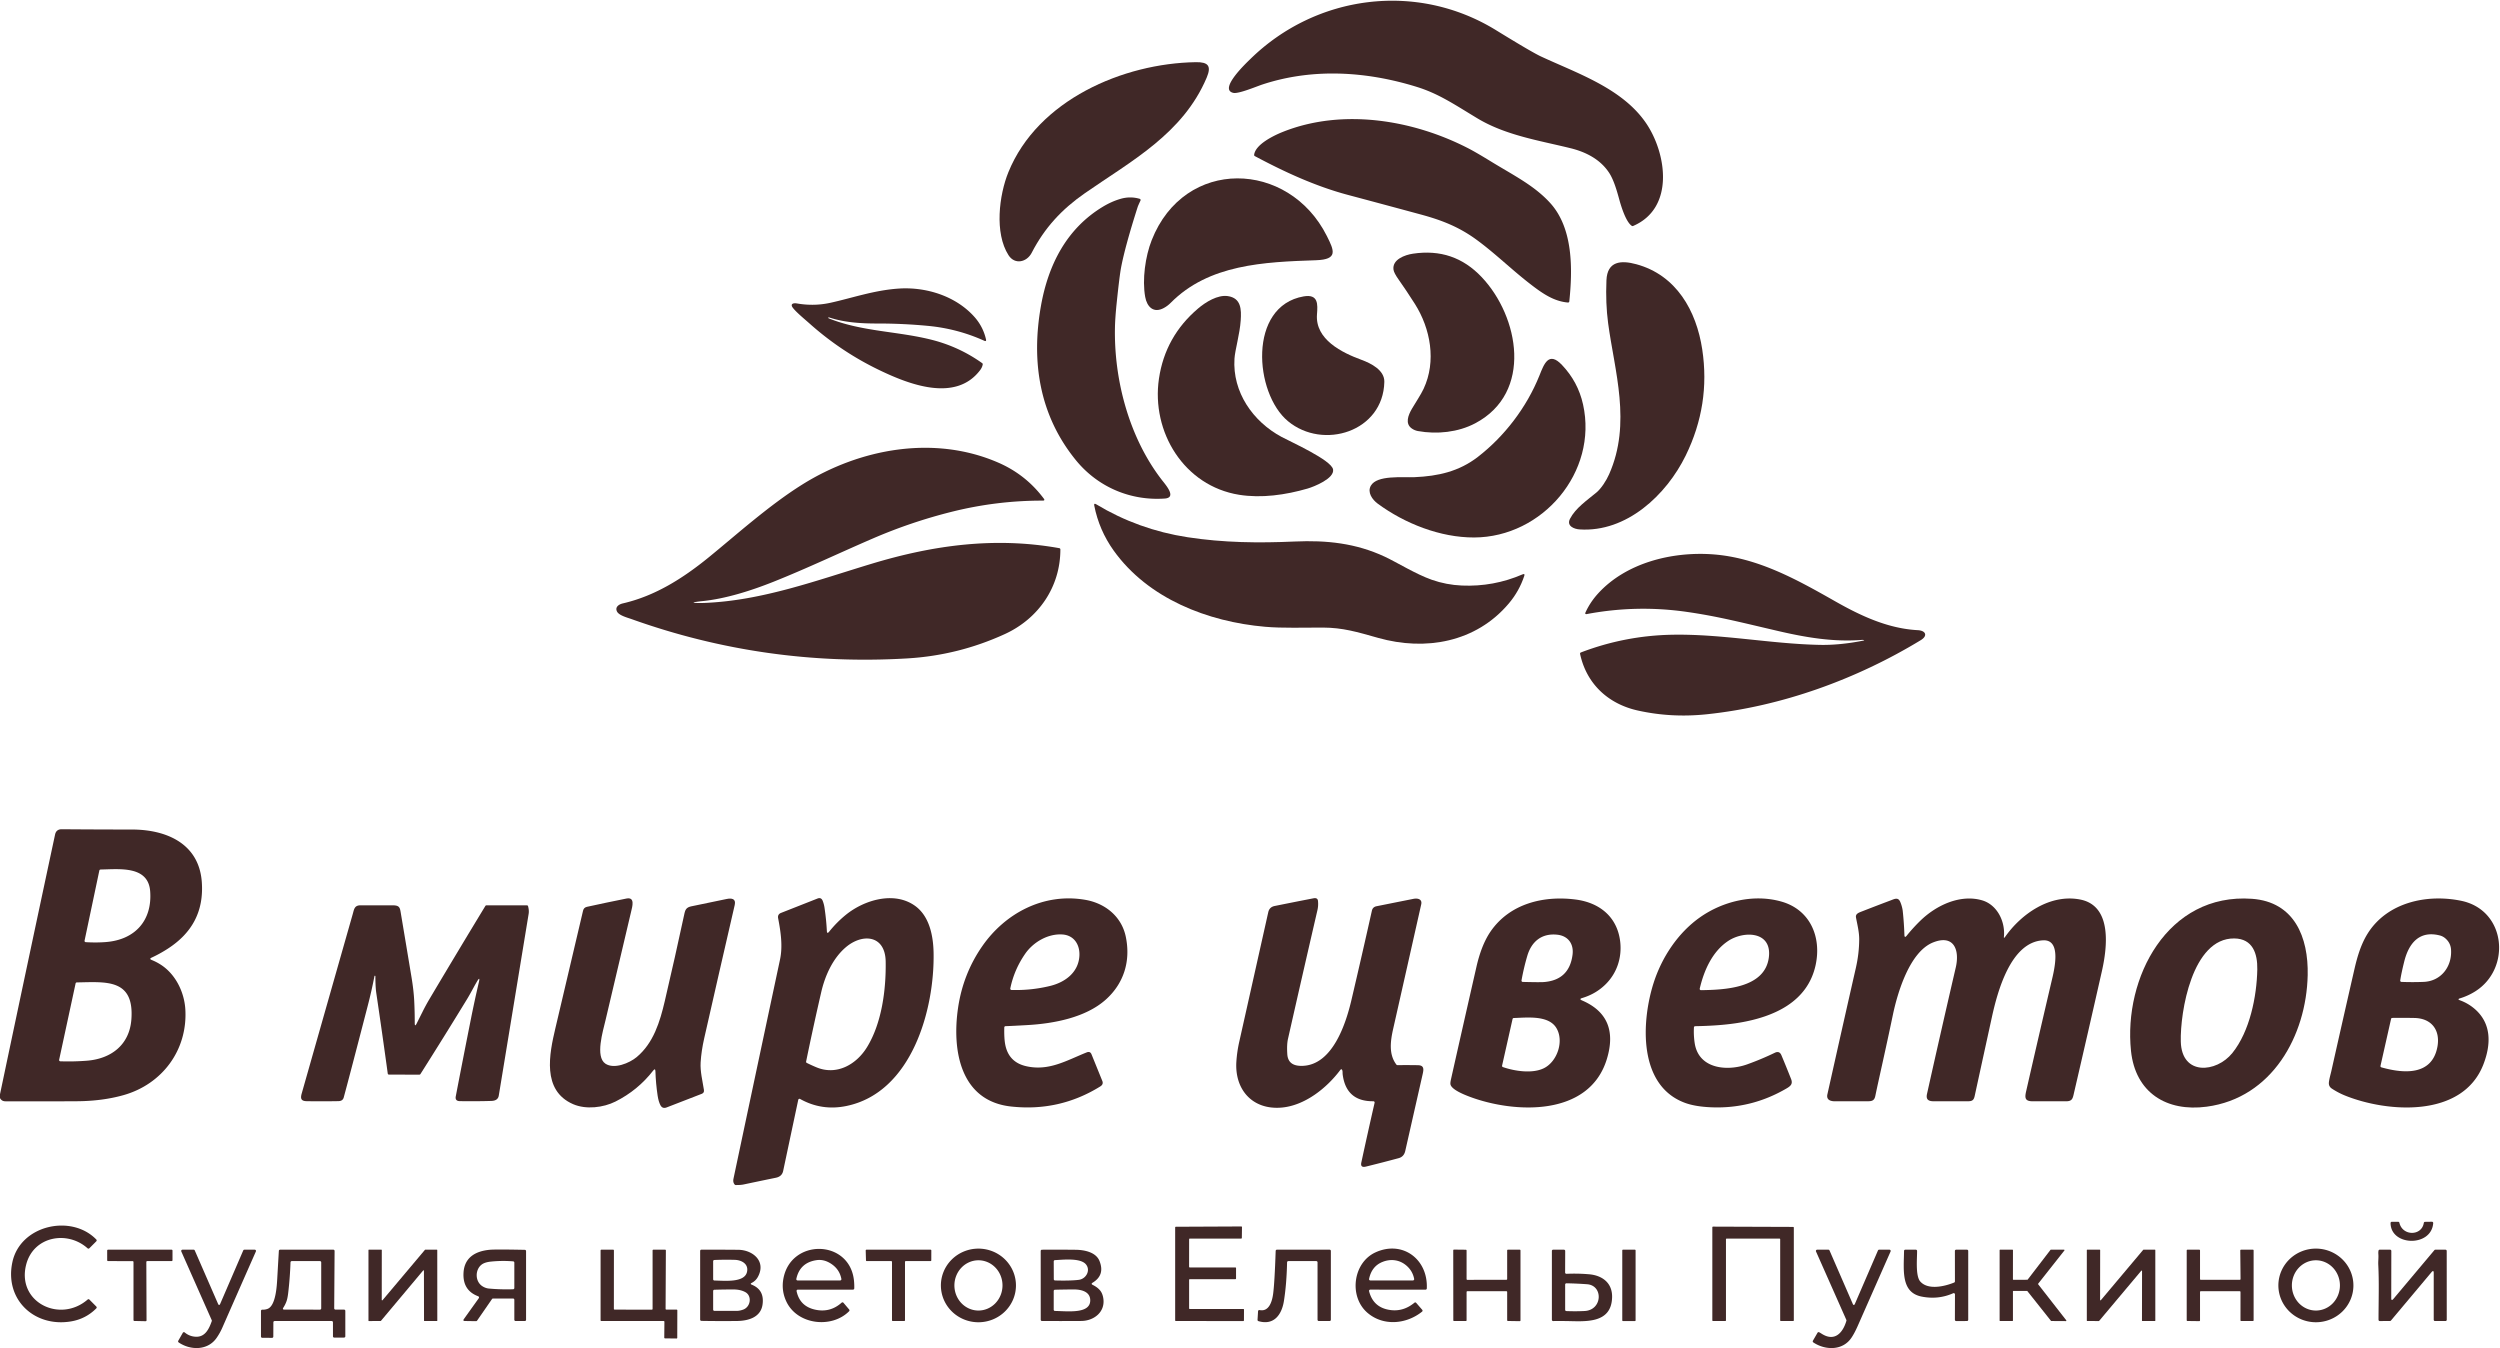 <?xml version="1.0" encoding="UTF-8" standalone="no"?> <svg xmlns="http://www.w3.org/2000/svg" viewBox="0 0 1971 1063"> <path fill="#402827" d=" M 985.93 46.39 C 1037.53 -4.03 1116.81 -14.74 1179.45 23.79 Q 1207.68 41.15 1214.80 44.47 C 1243.44 57.82 1279.25 69.65 1297.94 97.35 C 1313.93 121.05 1320.46 164.08 1287.51 178.17 A 1.04 1.03 49.0 0 1 1286.58 178.10 C 1281.94 175.19 1278.14 162.79 1276.64 157.32 C 1274.80 150.59 1272.37 142.01 1268.73 136.38 C 1261.81 125.69 1250.34 119.83 1238.22 116.85 C 1213.20 110.69 1186.92 106.68 1164.57 93.18 C 1146.06 82.00 1134.05 73.78 1116.81 68.45 C 1077.26 56.20 1034.89 53.52 995.17 66.65 C 990.55 68.18 976.43 74.17 972.33 73.22 C 960.45 70.46 982.84 49.41 985.93 46.39 Z"></path> <path fill="#402827" d=" M 795.00 135.79 C 818.17 78.72 885.58 49.91 942.78 49.02 C 952.61 48.86 955.24 51.99 951.34 61.23 C 932.61 105.48 891.76 126.99 855.32 152.32 C 837.06 165.00 823.54 179.62 813.39 199.30 C 809.56 206.74 800.08 208.94 795.11 201.19 C 783.90 183.73 787.71 153.72 795.00 135.79 Z"></path> <path fill="#402827" d=" M 988.76 122.07 C 989.76 113.76 1004.49 106.74 1011.27 104.03 C 1058.43 85.14 1114.34 94.46 1158.18 117.24 Q 1164.00 120.27 1175.46 127.30 C 1193.36 138.28 1209.65 146.26 1222.18 160.06 C 1240.46 180.18 1239.83 212.61 1237.24 237.63 A 1.00 0.99 -84.5 0 1 1236.16 238.52 C 1224.73 237.54 1215.63 231.07 1205.53 223.21 C 1191.39 212.20 1178.56 199.59 1164.14 189.04 C 1150.34 178.93 1136.76 173.60 1120.17 169.11 Q 1091.39 161.31 1062.58 153.63 C 1037.04 146.81 1012.54 135.49 989.29 123.07 A 1.00 1.00 0.0 0 1 988.76 122.07 Z"></path> <path fill="#402827" d=" M 907.99 189.38 C 933.78 123.76 1015.97 126.14 1046.06 186.00 C 1051.88 197.59 1055.12 204.57 1037.57 205.17 C 996.56 206.55 953.02 208.36 922.96 238.77 Q 920.61 241.15 917.67 242.77 C 909.44 247.31 904.27 241.85 902.87 234.08 C 900.41 220.44 902.96 202.16 907.99 189.38 Z"></path> <path fill="#402827" d=" M 918.26 393.05 C 891.21 394.94 865.52 383.98 848.28 362.87 C 819.52 327.63 812.86 285.33 820.68 241.19 C 826.38 209.00 840.75 180.35 869.48 163.00 Q 876.48 158.78 883.49 156.76 Q 891.08 154.57 898.53 156.74 A 1.00 1.00 0.0 0 1 899.16 158.12 Q 897.28 162.12 896.93 163.22 Q 887.02 194.23 883.83 211.07 Q 882.65 217.31 880.50 237.81 Q 879.21 250.13 879.04 257.75 C 878.11 299.38 890.19 344.99 916.00 378.38 C 919.02 382.29 928.03 392.37 918.26 393.05 Z"></path> <path fill="#402827" d=" M 1113.06 337.82 C 1107.60 334.00 1110.17 327.38 1113.20 322.21 C 1116.25 316.99 1120.09 311.40 1122.39 306.50 C 1132.53 284.88 1127.88 259.09 1115.44 239.52 Q 1108.60 228.77 1102.53 220.19 Q 1099.03 215.25 1098.64 212.65 C 1097.46 204.62 1107.55 200.95 1114.00 200.00 C 1135.52 196.81 1153.34 202.83 1168.17 218.48 C 1197.69 249.67 1208.73 309.57 1163.09 333.71 C 1149.54 340.87 1132.89 342.55 1117.92 339.85 Q 1115.27 339.37 1113.06 337.82 Z"></path> <path fill="#402827" d=" M 1245.31 417.39 C 1241.04 417.10 1234.85 414.70 1237.79 409.01 C 1242.18 400.51 1251.37 394.32 1258.58 388.33 C 1262.42 385.15 1266.36 379.00 1268.60 373.97 C 1286.52 333.72 1272.82 292.27 1267.83 254.69 Q 1265.76 239.12 1266.52 220.98 C 1267.16 205.74 1278.10 205.06 1290.08 208.32 C 1321.59 216.88 1337.43 244.90 1342.06 275.57 Q 1348.63 319.07 1329.03 359.12 C 1313.77 390.30 1282.33 419.87 1245.31 417.39 Z"></path> <path fill="#402827" d=" M 638.25 255.07 C 634.28 251.53 628.08 246.48 625.20 242.82 C 622.61 239.54 625.57 238.77 628.11 239.21 Q 641.61 241.57 654.51 238.76 C 671.67 235.02 689.26 228.74 708.94 227.49 C 730.33 226.14 753.61 233.46 768.19 249.80 Q 775.04 257.48 777.35 267.51 Q 777.80 269.47 775.96 268.64 Q 755.00 259.16 731.73 256.93 Q 711.79 255.03 691.75 255.06 C 679.06 255.08 665.90 254.29 653.76 250.30 C 652.83 249.99 652.79 250.76 653.52 251.05 C 679.93 261.60 707.88 261.05 735.00 268.01 Q 756.40 273.51 774.37 286.32 A 1.01 1.00 -67.9 0 1 774.78 287.30 Q 774.38 289.63 772.77 291.77 C 753.36 317.58 716.33 302.88 693.37 291.84 Q 663.26 277.37 638.25 255.07 Z"></path> <path fill="#402827" d=" M 976.93 390.09 C 933.53 383.11 907.53 340.53 913.72 298.54 Q 918.64 265.19 944.63 243.17 C 950.55 238.15 960.02 232.27 967.98 233.44 C 978.62 234.99 978.74 244.06 978.18 252.55 C 977.46 263.37 973.71 275.84 973.26 282.75 C 971.56 309.12 987.80 332.33 1010.37 344.45 C 1018.03 348.56 1049.77 362.79 1051.00 370.12 C 1052.20 377.26 1035.87 383.73 1030.97 385.16 C 1013.53 390.24 994.48 392.91 976.93 390.09 Z"></path> <path fill="#402827" d=" M 1015.44 332.06 C 988.84 310.01 983.75 241.26 1027.84 233.67 C 1039.47 231.67 1038.93 239.96 1038.31 247.82 C 1036.75 267.72 1058.18 278.11 1073.39 283.69 C 1080.97 286.48 1091.61 291.82 1091.41 301.07 C 1090.56 340.35 1043.17 355.06 1015.44 332.06 Z"></path> <path fill="#402827" d=" M 1086.18 397.07 C 1081.92 393.94 1077.81 388.14 1080.77 382.94 C 1085.65 374.38 1105.68 376.61 1115.23 376.20 C 1133.90 375.40 1150.30 371.70 1165.19 360.19 C 1186.09 344.02 1203.62 321.20 1213.70 296.05 C 1217.34 286.96 1220.98 276.63 1231.49 287.77 C 1239.86 296.62 1245.40 306.81 1248.08 318.88 C 1259.91 372.17 1216.11 423.56 1162.23 423.75 C 1135.56 423.84 1107.55 412.80 1086.18 397.07 Z"></path> <path fill="#402827" d=" M 551.76 475.42 Q 553.28 475.43 555.06 475.36 C 600.66 473.67 644.22 457.44 687.43 444.40 C 736.03 429.72 784.65 423.11 835.17 432.18 A 1.01 1.00 -85.5 0 1 836.00 433.16 C 836.02 462.62 818.88 487.67 792.21 499.90 Q 755.59 516.69 715.32 519.09 Q 603.30 525.76 497.91 488.10 C 494.66 486.94 487.99 485.24 486.44 482.12 C 484.70 478.60 487.90 476.44 491.09 475.71 C 516.56 469.83 538.38 455.94 558.43 439.67 C 579.77 422.34 606.07 398.52 632.67 381.91 C 678.06 353.59 736.51 342.77 787.04 364.73 Q 808.79 374.18 822.92 393.09 Q 824.12 394.69 822.12 394.69 Q 785.90 394.62 750.54 403.44 Q 718.54 411.43 688.25 424.50 C 662.09 435.78 636.30 448.10 609.85 458.65 C 592.40 465.60 571.89 472.20 553.17 473.98 Q 552.43 474.05 551.69 474.14 Q 541.90 475.37 551.76 475.42 Z"></path> <path fill="#402827" d=" M 997.27 494.14 C 952.32 490.19 905.17 472.07 877.98 434.01 Q 866.51 417.95 862.71 398.61 Q 862.28 396.40 864.21 397.56 Q 897.42 417.57 936.25 423.54 C 964.55 427.90 992.19 428.20 1020.74 426.93 C 1045.91 425.81 1068.92 428.23 1091.77 438.90 C 1101.25 443.32 1116.14 452.63 1128.80 457.09 Q 1140.24 461.11 1152.51 461.64 Q 1177.50 462.73 1200.38 452.83 Q 1202.43 451.95 1201.73 454.06 Q 1197.78 465.98 1189.64 475.66 C 1163.66 506.53 1123.75 513.42 1086.57 502.92 C 1069.83 498.19 1058.64 494.84 1042.96 494.78 C 1027.81 494.72 1011.29 495.38 997.27 494.14 Z"></path> <path fill="#402827" d=" M 1468.57 504.50 Q 1468.20 504.47 1467.74 504.51 C 1445.42 506.27 1423.63 502.55 1401.97 497.51 C 1370.93 490.29 1354.10 485.89 1329.76 482.40 Q 1290.38 476.75 1251.15 484.11 Q 1249.25 484.47 1250.06 482.71 Q 1253.74 474.70 1259.93 467.91 C 1282.15 443.56 1318.30 434.81 1349.99 437.02 C 1385.75 439.51 1416.84 457.04 1447.23 474.28 C 1467.59 485.83 1488.81 495.59 1512.00 496.83 C 1518.22 497.16 1520.12 501.19 1514.30 504.72 C 1463.79 535.43 1404.94 556.88 1345.71 563.12 C 1327.22 565.06 1309.32 564.18 1291.31 560.19 C 1267.85 554.99 1250.81 539.14 1245.73 515.54 A 1.00 0.99 73.7 0 1 1246.35 514.40 Q 1280.98 501.15 1318.07 500.43 C 1357.27 499.66 1395.45 507.58 1434.50 508.42 Q 1450.18 508.76 1468.60 505.15 Q 1470.86 504.71 1468.57 504.50 Z"></path> <path fill="#402827" d=" M 0.00 865.69 L 0.00 862.69 Q 21.53 760.30 43.41 657.98 Q 44.32 653.73 48.74 653.77 Q 76.38 654.00 104.00 654.00 C 130.65 654.00 156.79 664.68 159.09 695.21 C 160.85 718.70 151.22 735.74 132.25 747.98 Q 126.07 751.97 119.52 755.00 Q 117.43 755.97 119.57 756.84 Q 123.23 758.32 126.54 760.42 C 138.39 767.93 145.34 782.16 146.13 795.94 C 147.95 827.91 127.88 854.78 97.41 863.39 Q 80.70 868.11 60.56 868.22 Q 32.41 868.39 4.25 868.27 Q 1.31 868.26 0.00 865.69 Z M 118.40 702.71 C 116.90 682.41 94.32 685.26 79.28 685.53 A 1.02 1.01 -84.5 0 0 78.32 686.33 L 66.67 741.60 A 1.00 0.99 -82.3 0 0 67.58 742.80 Q 75.82 743.31 83.45 742.72 C 106.28 740.94 120.12 725.92 118.40 702.71 Z M 103.58 803.69 C 105.97 771.46 83.63 774.14 60.56 774.54 A 0.99 0.99 0.0 0 0 59.60 775.33 L 46.63 835.52 A 1.00 1.00 0.0 0 0 47.58 836.73 Q 58.07 837.08 68.50 836.26 C 87.47 834.78 102.09 823.89 103.58 803.69 Z"></path> <path fill="#402827" d=" M 516.74 844.65 Q 516.65 841.88 514.95 844.07 Q 502.86 859.63 485.22 868.47 C 475.70 873.25 462.01 874.95 451.83 870.52 C 427.00 859.73 433.13 830.79 437.85 810.71 Q 448.77 764.22 459.69 717.94 Q 460.27 715.49 462.73 714.95 Q 478.30 711.53 493.93 708.40 C 500.88 707.02 498.49 714.86 497.59 718.66 Q 487.42 761.49 477.39 804.35 C 475.38 812.96 469.13 833.08 477.28 838.58 C 484.15 843.21 496.26 838.16 501.94 833.43 C 515.24 822.36 520.33 805.43 524.07 789.46 Q 532.22 754.67 539.72 719.73 C 540.75 714.91 543.63 714.86 547.67 714.00 Q 560.27 711.32 572.89 708.76 C 576.67 708.00 580.44 708.36 579.25 713.50 Q 567.12 765.97 555.22 818.49 Q 552.91 828.65 552.38 837.60 C 551.95 844.60 553.85 852.14 554.98 859.32 Q 555.34 861.57 553.29 862.36 L 525.55 873.11 Q 522.25 874.38 520.63 871.24 Q 519.16 868.39 518.46 863.72 Q 517.02 853.99 516.74 844.65 Z"></path> <path fill="#402827" d=" M 629.34 867.10 Q 623.39 895.08 617.44 923.19 Q 616.52 927.53 611.71 928.53 Q 599.01 931.14 586.33 933.82 C 584.14 934.28 582.23 934.27 580.04 934.29 A 1.02 1.01 -21.5 0 1 579.30 933.97 Q 577.66 932.22 578.28 929.26 Q 596.56 842.86 614.97 756.49 C 617.23 745.90 615.50 734.49 613.49 723.99 Q 612.89 720.87 615.78 719.73 L 644.50 708.41 Q 647.47 707.23 648.65 710.31 Q 649.63 712.87 650.03 715.53 Q 651.43 724.92 651.90 733.98 Q 652.03 736.61 653.68 734.56 Q 659.59 727.17 666.85 721.27 C 681.20 709.61 704.87 702.31 721.42 714.17 C 732.82 722.33 735.79 737.92 736.04 751.07 C 736.90 795.72 718.95 861.30 667.31 871.96 Q 647.85 875.98 630.81 866.43 A 1.00 1.00 0.0 0 0 629.34 867.10 Z M 636.08 838.01 Q 639.93 839.91 643.71 841.48 C 659.45 848.04 675.02 839.50 683.55 825.60 C 695.27 806.50 698.63 780.07 698.27 758.11 C 697.93 736.91 679.67 735.65 666.55 747.06 C 656.40 755.88 650.40 769.42 647.44 782.29 Q 641.13 809.66 635.54 836.91 A 1.00 0.99 18.9 0 0 636.08 838.01 Z"></path> <path fill="#402827" d=" M 791.78 810.01 Q 791.55 818.80 792.61 823.94 Q 795.40 837.51 809.10 840.60 C 827.03 844.66 840.95 836.01 856.74 829.71 Q 859.49 828.61 860.55 831.22 L 869.07 852.23 Q 870.14 854.88 867.48 856.53 Q 835.22 876.57 797.08 872.37 C 756.87 867.94 750.55 827.77 755.28 794.98 Q 759.18 767.89 774.43 745.95 C 792.59 719.83 822.97 703.73 855.76 709.45 C 871.34 712.18 884.21 722.52 887.55 738.42 C 891.57 757.60 886.10 775.41 871.60 788.26 C 855.87 802.20 831.08 806.96 810.23 808.16 Q 798.04 808.86 792.75 809.03 A 1.01 1.01 0.0 0 0 791.78 810.01 Z M 837.72 736.75 C 826.45 735.93 814.73 742.59 808.23 751.99 Q 799.55 764.54 796.51 779.29 A 1.00 1.00 0.0 0 0 797.46 780.49 Q 813.07 780.96 828.02 777.29 C 839.98 774.35 850.38 766.47 851.01 753.41 C 851.42 744.74 846.75 737.41 837.72 736.75 Z"></path> <path fill="#402827" d=" M 1058.32 844.03 Q 1057.75 842.16 1056.57 843.72 C 1045.84 858.00 1028.54 871.71 1010.28 873.23 C 987.39 875.14 973.21 859.00 974.77 836.74 Q 975.31 828.95 977.03 821.31 Q 988.48 770.24 999.90 719.17 Q 1000.81 715.12 1004.95 714.28 Q 1020.21 711.20 1035.49 708.23 Q 1038.79 707.59 1039.09 710.22 Q 1039.50 713.94 1038.67 717.54 Q 1026.94 768.24 1015.46 818.99 Q 1014.41 823.62 1014.91 831.17 C 1015.39 838.26 1020.15 840.49 1026.73 840.33 C 1050.71 839.73 1061.17 806.74 1065.48 788.38 Q 1073.76 753.10 1081.59 718.04 Q 1082.25 715.08 1085.23 714.48 Q 1099.84 711.55 1114.43 708.64 C 1117.67 708.00 1121.43 708.84 1120.49 713.00 Q 1109.48 762.00 1098.41 810.98 C 1096.26 820.51 1094.67 831.18 1100.94 839.36 A 1.02 1.00 -18.4 0 0 1101.74 839.75 Q 1113.36 839.67 1118.16 839.82 C 1122.87 839.98 1122.47 843.17 1121.66 846.71 Q 1114.77 877.07 1107.90 907.43 Q 1106.88 911.97 1102.68 913.10 Q 1089.84 916.56 1076.95 919.73 Q 1072.33 920.87 1073.27 916.51 Q 1078.20 893.64 1083.73 869.45 A 1.00 1.00 0.0 0 0 1082.75 868.22 Q 1061.29 868.47 1058.55 847.01 C 1058.45 846.24 1058.57 844.84 1058.32 844.03 Z"></path> <path fill="#402827" d=" M 1247.24 788.73 Q 1276.91 801.46 1266.92 834.70 C 1253.06 880.87 1193.68 877.77 1158.81 864.71 C 1153.98 862.90 1143.89 858.84 1143.50 854.59 Q 1143.39 853.44 1143.94 850.97 Q 1153.93 806.50 1164.07 762.07 C 1166.27 752.42 1169.71 742.33 1175.18 734.37 C 1190.16 712.59 1216.58 705.93 1242.07 709.17 C 1261.26 711.60 1275.29 723.07 1277.41 742.80 C 1278.72 755.07 1274.80 767.08 1266.06 775.82 Q 1258.33 783.57 1247.35 786.85 Q 1244.70 787.64 1247.24 788.73 Z M 1239.79 752.74 C 1240.91 744.13 1236.27 737.85 1227.80 736.93 C 1215.51 735.59 1207.44 742.29 1204.12 753.60 Q 1201.33 763.09 1199.56 772.97 A 1.01 1.00 -84.3 0 0 1200.52 774.15 Q 1213.99 774.48 1217.02 774.26 Q 1237.19 772.79 1239.79 752.74 Z M 1184.89 841.29 C 1194.30 844.53 1208.28 846.66 1217.31 842.12 C 1227.89 836.80 1233.31 820.49 1226.91 810.27 C 1220.60 800.20 1203.60 802.30 1193.44 802.61 A 1.00 1.00 0.0 0 0 1192.50 803.39 L 1184.24 840.13 A 1.00 0.99 15.9 0 0 1184.89 841.29 Z"></path> <path fill="#402827" d=" M 1335.50 810.00 Q 1335.17 816.18 1336.08 822.29 C 1339.16 842.98 1361.97 844.71 1377.44 839.15 Q 1388.58 835.15 1399.29 829.99 Q 1402.91 828.25 1404.47 831.95 Q 1408.05 840.45 1412.09 850.69 C 1413.59 854.50 1411.83 856.18 1408.57 858.09 Q 1380.54 874.51 1348.41 872.96 Q 1336.52 872.39 1328.77 869.61 C 1291.19 856.08 1294.11 805.03 1303.70 774.98 C 1310.17 754.71 1322.93 735.40 1340.39 723.14 C 1358.24 710.60 1382.56 704.57 1404.48 710.81 C 1427.18 717.26 1436.17 738.77 1431.47 760.70 C 1425.19 790.04 1398.39 801.65 1371.74 806.21 Q 1357.14 808.71 1336.49 809.05 A 1.00 1.00 0.0 0 0 1335.50 810.00 Z M 1394.55 754.87 C 1397.24 734.03 1374.83 733.70 1362.56 741.81 C 1350.11 750.03 1343.48 764.85 1340.07 779.42 A 1.00 1.00 0.0 0 0 1341.06 780.65 C 1359.53 780.37 1391.40 779.22 1394.55 754.87 Z"></path> <path fill="#402827" d=" M 1580.00 739.25 L 1580.26 739.25 A 0.28 0.27 17.4 0 0 1580.48 739.14 C 1593.40 720.41 1616.60 704.46 1640.23 709.23 C 1665.58 714.35 1661.22 747.52 1657.16 765.53 Q 1646.35 813.36 1635.26 861.13 C 1634.19 865.74 1634.02 868.26 1628.94 868.25 Q 1615.83 868.23 1602.76 868.26 C 1596.46 868.28 1596.20 865.65 1597.41 860.36 Q 1607.31 816.95 1617.46 773.60 C 1619.21 766.11 1625.93 740.70 1610.93 741.35 C 1585.07 742.47 1574.67 782.44 1570.37 802.08 Q 1563.59 833.07 1556.84 864.07 C 1556.12 867.39 1554.88 868.24 1551.41 868.24 Q 1538.04 868.26 1524.67 868.25 C 1520.61 868.25 1518.23 867.06 1519.24 862.49 Q 1530.38 812.55 1541.94 762.69 C 1545.10 749.05 1540.53 736.49 1524.11 742.99 C 1505.49 750.36 1495.93 782.86 1492.26 800.50 C 1486.54 828.00 1481.23 850.81 1478.51 864.00 C 1477.81 867.39 1476.24 868.22 1472.79 868.23 Q 1459.75 868.26 1446.71 868.26 C 1443.04 868.26 1439.75 867.08 1440.72 862.74 Q 1455.62 796.12 1463.14 763.18 Q 1465.74 751.81 1465.80 740.61 C 1465.83 734.94 1464.36 729.17 1463.28 723.43 C 1462.72 720.44 1465.33 719.58 1468.08 718.51 Q 1479.36 714.10 1490.70 709.83 C 1493.73 708.69 1496.42 707.21 1498.10 710.94 C 1498.94 712.80 1499.87 715.84 1500.13 718.32 Q 1501.14 727.78 1501.44 737.12 Q 1501.53 739.82 1503.22 737.72 Q 1508.23 731.51 1513.94 725.95 C 1526.53 713.68 1545.33 704.89 1562.49 709.76 C 1574.67 713.21 1581.18 726.75 1579.85 738.89 A 0.33 0.17 -85.0 0 0 1580.00 739.25 Z"></path> <path fill="#402827" d=" M 1739.77 872.51 C 1708.10 876.75 1683.49 861.45 1680.07 828.49 C 1674.11 770.98 1708.78 703.84 1775.42 708.61 C 1808.90 711.01 1820.04 738.85 1819.38 768.84 C 1818.32 816.58 1791.35 865.61 1739.77 872.51 Z M 1719.34 821.18 C 1720.02 848.34 1747.40 845.84 1759.99 830.20 C 1773.73 813.15 1779.27 785.56 1779.65 764.24 C 1779.87 751.88 1776.11 740.02 1761.50 739.87 C 1728.23 739.53 1718.77 797.97 1719.34 821.18 Z"></path> <path fill="#402827" d=" M 1939.43 787.10 Q 1937.14 787.80 1939.39 788.62 Q 1945.42 790.81 1950.30 794.80 C 1964.58 806.49 1964.02 823.36 1957.92 839.15 C 1941.44 881.77 1881.85 877.16 1848.63 863.65 Q 1843.38 861.51 1838.44 858.26 Q 1835.79 856.52 1836.10 853.37 C 1836.38 850.53 1837.55 846.58 1838.00 844.55 Q 1847.03 804.25 1856.25 764.00 C 1858.53 754.05 1861.48 744.28 1866.67 736.00 C 1882.11 711.35 1913.49 704.61 1940.42 710.19 C 1976.01 717.57 1979.98 763.77 1951.39 781.65 Q 1945.76 785.17 1939.43 787.10 Z M 1927.81 739.72 Q 1925.90 738.10 1923.47 737.49 C 1907.21 733.39 1899.02 743.93 1895.51 758.02 Q 1893.20 767.27 1892.34 772.98 A 1.00 1.00 0.0 0 0 1893.29 774.13 Q 1902.06 774.47 1910.80 774.12 C 1924.56 773.57 1933.27 762.03 1932.40 748.69 Q 1932.05 743.32 1927.81 739.72 Z M 1877.48 841.50 C 1894.99 846.46 1917.46 848.21 1921.67 825.22 C 1924.02 812.33 1917.23 802.82 1903.47 802.57 Q 1894.69 802.41 1886.08 802.52 A 1.00 0.99 5.8 0 0 1885.12 803.30 L 1876.78 840.32 A 1.00 0.99 -76.0 0 0 1877.48 841.50 Z"></path> <path fill="#402827" d=" M 376.07 773.80 Q 374.64 776.23 373.30 778.71 Q 370.06 784.70 368.33 787.53 Q 349.95 817.64 331.48 846.78 A 1.02 1.00 -73.5 0 1 330.63 847.25 L 306.69 847.23 A 1.00 1.00 0.0 0 1 305.70 846.37 Q 301.41 814.97 296.65 782.82 Q 295.96 778.13 295.96 769.82 C 295.96 769.19 295.33 769.01 295.19 769.74 Q 292.97 781.24 290.03 792.56 Q 275.41 849.03 270.99 865.25 Q 270.22 868.08 266.81 868.14 Q 254.30 868.38 241.78 868.17 C 237.23 868.10 236.77 865.94 237.88 862.06 Q 257.97 791.35 278.10 720.66 C 279.18 716.89 279.37 713.74 284.32 713.74 Q 297.05 713.75 309.70 713.76 C 315.34 713.76 315.34 715.93 316.11 720.53 Q 320.31 745.53 324.45 770.53 Q 326.16 780.84 326.57 789.08 Q 327.00 797.81 326.99 806.56 Q 326.99 809.93 328.51 806.92 Q 330.79 802.38 333.14 797.68 Q 335.76 792.42 338.66 787.53 Q 360.51 750.73 382.66 714.25 A 1.02 1.01 -74.9 0 1 383.51 713.76 L 415.37 713.74 A 1.00 0.99 82.4 0 1 416.33 714.48 Q 417.23 717.82 416.78 720.51 Q 405.02 792.13 393.24 863.75 Q 392.59 867.73 387.67 867.95 Q 379.73 868.30 362.69 868.15 Q 358.61 868.12 359.33 864.37 Q 365.20 833.81 371.28 803.31 Q 374.17 788.80 377.54 774.39 Q 378.73 769.32 376.07 773.80 Z"></path> <path fill="#402827" d=" M 1918.34 964.29 C 1916.98 983.34 1884.82 982.53 1884.72 964.25 A 1.00 0.99 -0.3 0 1 1885.72 963.25 L 1890.71 963.25 A 1.01 0.99 83.4 0 1 1891.68 964.03 C 1894.12 974.64 1909.29 974.62 1910.93 964.15 A 1.00 0.99 -85.9 0 1 1911.90 963.30 L 1917.33 963.22 A 1.00 0.99 -88.4 0 1 1918.34 964.29 Z"></path> <path fill="#402827" d=" M 20.62 997.08 C 13.07 1026.63 47.25 1043.51 69.11 1024.54 A 1.01 1.01 0.0 0 1 70.48 1024.59 L 75.94 1030.09 A 1.00 1.00 0.0 0 1 75.94 1031.50 Q 67.57 1039.90 55.80 1041.83 C 27.03 1046.55 3.41 1024.50 9.78 995.00 C 16.06 965.86 56.25 956.93 75.93 977.23 A 1.00 1.00 0.0 0 1 75.92 978.64 L 70.44 984.14 A 1.01 1.01 0.0 0 1 69.06 984.18 C 53.14 969.86 26.35 974.62 20.62 997.08 Z"></path> <path fill="#402827" d=" M 938.04 1032.02 L 980.23 1031.99 A 0.54 0.54 0.0 0 1 980.77 1032.53 L 980.73 1040.98 A 0.54 0.54 0.0 0 1 980.19 1041.52 L 927.04 1041.49 A 0.54 0.54 0.0 0 1 926.50 1040.95 L 926.50 967.72 A 0.54 0.54 0.0 0 1 927.04 967.18 L 978.64 966.94 A 0.54 0.54 0.0 0 1 979.18 967.49 L 979.07 975.97 A 0.54 0.54 0.0 0 1 978.53 976.50 L 938.05 976.50 A 0.54 0.54 0.0 0 0 937.51 977.04 L 937.48 998.71 A 0.54 0.54 0.0 0 0 938.02 999.25 L 973.96 999.25 A 0.54 0.54 0.0 0 1 974.50 999.79 L 974.50 1007.96 A 0.54 0.54 0.0 0 1 973.96 1008.50 L 938.04 1008.50 A 0.54 0.54 0.0 0 0 937.50 1009.04 L 937.50 1031.48 A 0.54 0.54 0.0 0 0 938.04 1032.02 Z"></path> <path fill="#402827" d=" M 1402.93 976.50 L 1361.32 976.50 A 0.57 0.57 0.0 0 0 1360.75 977.07 L 1360.75 1040.93 A 0.57 0.57 0.0 0 1 1360.18 1041.50 L 1350.57 1041.50 A 0.57 0.57 0.0 0 1 1350.00 1040.93 L 1350.00 967.64 A 0.57 0.57 0.0 0 1 1350.57 967.07 L 1413.68 967.30 A 0.57 0.57 0.0 0 1 1414.25 967.87 L 1414.25 1040.93 A 0.57 0.57 0.0 0 1 1413.68 1041.50 L 1404.07 1041.50 A 0.57 0.57 0.0 0 1 1403.50 1040.93 L 1403.50 977.07 A 0.57 0.57 0.0 0 0 1402.93 976.50 Z"></path> <path fill="#402827" d=" M 628.03 1017.96 Q 630.54 1029.81 642.53 1032.50 Q 654.45 1035.18 663.55 1027.01 A 1.01 1.00 48.8 0 1 664.98 1027.11 L 669.50 1032.43 A 1.00 1.00 0.0 0 1 669.44 1033.78 C 655.76 1047.56 628.71 1044.53 620.01 1026.24 Q 615.89 1017.58 617.62 1008.12 C 623.44 976.25 669.80 976.94 673.26 1009.49 Q 673.59 1012.60 673.50 1015.78 A 1.00 1.00 0.0 0 1 672.50 1016.75 L 629.01 1016.75 A 1.00 1.00 0.0 0 0 628.03 1017.96 Z M 655.96 996.83 Q 649.99 992.58 643.74 993.51 Q 630.59 995.46 627.82 1008.29 A 1.00 1.00 0.0 0 0 628.80 1009.50 L 662.37 1009.50 A 1.00 1.00 0.0 0 0 663.35 1008.31 Q 661.96 1001.10 655.96 996.83 Z"></path> <path fill="#402827" d=" M 800.98 1013.388 A 29.59 29.03 -0.1 0 1 771.441 1042.47 A 29.59 29.03 -0.1 0 1 741.8 1013.492 A 29.59 29.03 -0.1 0 1 771.339 984.41 A 29.59 29.03 -0.1 0 1 800.98 1013.388 Z M 771.341 1033.23 A 19.81 18.96 90.2 0 0 790.37 1013.486 A 19.81 18.96 90.2 0 0 771.479 993.61 A 19.81 18.96 90.2 0 0 752.45 1013.354 A 19.81 18.96 90.2 0 0 771.341 1033.23 Z"></path> <path fill="#402827" d=" M 1115.13 1027.06 A 0.99 0.99 0.0 0 1 1116.52 1027.17 L 1121.29 1032.66 A 1.00 1.00 0.0 0 1 1121.17 1034.10 C 1108.66 1044.14 1090.55 1045.65 1078.18 1035.07 C 1063.25 1022.31 1066.63 995.52 1084.42 987.38 C 1105.64 977.66 1125.93 992.64 1124.89 1015.82 A 1.00 1.00 0.0 0 1 1123.89 1016.78 L 1080.35 1016.74 A 1.00 1.00 0.0 0 0 1079.38 1017.99 Q 1082.72 1031.10 1096.34 1032.85 Q 1106.59 1034.16 1115.13 1027.06 Z M 1109.03 997.97 C 1103.65 993.21 1096.64 992.24 1090.01 994.88 Q 1081.46 998.28 1079.38 1008.30 A 1.00 1.00 0.0 0 0 1080.36 1009.50 L 1113.95 1009.50 A 1.01 1.00 84.7 0 0 1114.93 1008.31 Q 1113.77 1002.17 1109.03 997.97 Z"></path> <path fill="#402827" d=" M 1855.428 1013.74 A 29.58 29.03 0.6 0 1 1825.546 1042.458 A 29.58 29.03 0.6 0 1 1796.272 1013.12 A 29.58 29.03 0.6 0 1 1826.154 984.402 A 29.58 29.03 0.6 0 1 1855.428 1013.74 Z M 1825.895 1033.23 A 19.81 18.94 89.9 0 0 1844.8 1013.387 A 19.81 18.94 89.9 0 0 1825.825 993.61 A 19.81 18.94 89.9 0 0 1806.92 1013.453 A 19.81 18.94 89.9 0 0 1825.895 1033.23 Z"></path> <path fill="#402827" d=" M 592.67 1011.42 Q 591.10 1012.21 592.73 1012.87 Q 602.83 1016.97 601.19 1028.52 C 599.73 1038.76 589.73 1041.37 580.99 1041.47 Q 566.99 1041.62 552.98 1041.38 A 0.99 0.99 0.0 0 1 552.00 1040.39 L 552.00 986.23 A 1.00 1.00 0.0 0 1 553.00 985.23 Q 567.48 985.20 582.06 985.34 C 593.37 985.45 604.12 994.21 597.66 1006.44 Q 595.89 1009.79 592.67 1011.42 Z M 588.92 1002.87 C 590.42 996.50 584.67 993.41 579.30 993.26 Q 571.35 993.04 563.21 993.37 A 1.00 1.00 0.0 0 0 562.25 994.37 L 562.25 1008.56 A 1.00 1.00 0.0 0 0 563.23 1009.56 C 571.42 1009.72 586.90 1011.40 588.92 1002.87 Z M 587.56 1018.69 Q 583.71 1016.61 578.23 1016.61 Q 570.81 1016.61 563.22 1016.84 A 1.00 1.00 0.0 0 0 562.25 1017.84 L 562.25 1032.50 A 1.00 1.00 0.0 0 0 563.25 1033.50 L 580.75 1033.50 Q 583.22 1033.50 585.98 1032.47 C 591.85 1030.30 593.06 1021.66 587.56 1018.69 Z"></path> <path fill="#402827" d=" M 1156.26 1018.60 L 1156.25 1040.90 A 0.60 0.60 0.0 0 1 1155.65 1041.50 L 1146.39 1041.50 A 0.60 0.60 0.0 0 1 1145.79 1040.90 L 1145.74 985.78 A 0.60 0.60 0.0 0 1 1146.35 985.18 L 1155.66 985.28 A 0.60 0.60 0.0 0 1 1156.25 985.88 L 1156.25 1008.43 A 0.60 0.60 0.0 0 0 1156.85 1009.03 L 1187.65 1008.98 A 0.60 0.60 0.0 0 0 1188.25 1008.38 L 1188.25 985.85 A 0.60 0.60 0.0 0 1 1188.85 985.25 L 1198.15 985.25 A 0.60 0.60 0.0 0 1 1198.75 985.85 L 1198.75 1041.01 A 0.60 0.60 0.0 0 1 1198.14 1041.61 L 1188.84 1041.46 A 0.60 0.60 0.0 0 1 1188.25 1040.86 L 1188.25 1018.60 A 0.60 0.60 0.0 0 0 1187.65 1018.00 L 1156.86 1018.00 A 0.60 0.60 0.0 0 0 1156.26 1018.60 Z"></path> <path fill="#402827" d=" M 1724.00 1040.87 L 1724.00 985.85 A 0.60 0.60 0.0 0 1 1724.60 985.25 L 1733.90 985.25 A 0.60 0.60 0.0 0 1 1734.50 985.85 L 1734.50 1008.40 A 0.60 0.60 0.0 0 0 1735.10 1009.00 L 1765.85 1009.00 A 0.60 0.60 0.0 0 0 1766.45 1008.39 L 1766.23 985.86 A 0.60 0.60 0.0 0 1 1766.82 985.26 L 1776.15 985.23 A 0.60 0.60 0.0 0 1 1776.75 985.83 L 1776.75 1040.90 A 0.60 0.60 0.0 0 1 1776.15 1041.50 L 1766.99 1041.50 A 0.60 0.60 0.0 0 1 1766.39 1040.90 L 1766.41 1018.60 A 0.60 0.60 0.0 0 0 1765.81 1018.00 L 1735.10 1018.00 A 0.60 0.60 0.0 0 0 1734.50 1018.60 L 1734.50 1040.99 A 0.60 0.60 0.0 0 1 1733.89 1041.59 L 1724.59 1041.47 A 0.60 0.60 0.0 0 1 1724.00 1040.87 Z"></path> <path fill="#402827" d=" M 104.54 994.27 L 85.21 994.24 A 0.71 0.71 0.0 0 1 84.50 993.53 L 84.50 985.96 A 0.71 0.71 0.0 0 1 85.21 985.25 L 135.29 985.25 A 0.71 0.71 0.0 0 1 136.00 985.96 L 136.00 993.54 A 0.71 0.71 0.0 0 1 135.29 994.25 L 116.08 994.25 A 0.71 0.71 0.0 0 0 115.37 994.96 L 115.53 1040.93 A 0.71 0.71 0.0 0 1 114.80 1041.64 L 105.94 1041.45 A 0.71 0.71 0.0 0 1 105.25 1040.75 L 105.25 994.98 A 0.71 0.71 0.0 0 0 104.54 994.27 Z"></path> <path fill="#402827" d=" M 173.67 1027.80 L 191.77 985.85 A 1.01 1.00 11.6 0 1 192.69 985.25 L 200.83 985.25 A 1.00 1.00 0.0 0 1 201.74 986.65 Q 188.47 1016.70 175.27 1046.76 Q 173.41 1050.99 170.78 1054.78 C 163.81 1064.85 150.23 1064.73 140.86 1058.37 A 1.01 1.00 31.9 0 1 140.55 1057.05 L 144.12 1050.78 A 1.00 1.00 0.0 0 1 145.63 1050.51 Q 149.52 1053.75 154.56 1053.89 C 161.94 1054.10 164.89 1047.40 166.96 1041.59 A 1.00 0.97 44.2 0 0 166.94 1040.85 L 142.94 986.66 A 1.00 1.00 0.0 0 1 143.86 985.26 L 152.63 985.24 A 1.01 1.00 -11.6 0 1 153.55 985.84 L 171.84 1027.80 Q 172.76 1029.92 173.67 1027.80 Z"></path> <path fill="#402827" d=" M 215.53 1042.50 L 215.48 1053.77 A 0.99 0.99 0.0 0 1 214.48 1054.76 L 206.75 1054.72 A 1.00 1.00 0.0 0 1 205.75 1053.72 L 205.75 1033.55 A 1.00 1.00 0.0 0 1 206.80 1032.55 Q 208.95 1032.66 210.98 1031.90 C 217.47 1029.43 218.26 1013.69 218.59 1007.93 Q 219.21 997.06 219.85 986.19 A 1.00 0.99 1.5 0 1 220.85 985.25 L 262.79 985.25 A 1.01 1.00 -90.0 0 1 263.79 986.26 L 263.49 1031.49 A 1.00 1.00 0.0 0 0 264.49 1032.50 L 271.25 1032.50 A 1.00 1.00 0.0 0 1 272.25 1033.50 L 272.25 1053.54 A 1.00 1.00 0.0 0 1 271.25 1054.54 L 263.51 1054.56 A 0.99 0.99 0.0 0 1 262.51 1053.57 L 262.50 1042.50 A 1.01 1.00 89.7 0 0 261.50 1041.50 L 216.53 1041.50 A 1.01 1.00 -89.7 0 0 215.53 1042.50 Z M 229.04 995.22 Q 228.59 1008.01 227.17 1019.73 Q 226.68 1023.75 225.84 1026.04 Q 224.89 1028.62 223.39 1030.95 Q 222.40 1032.49 224.23 1032.49 L 252.25 1032.52 A 1.00 0.99 -89.7 0 0 253.25 1031.52 L 253.25 995.25 A 1.00 1.00 0.0 0 0 252.25 994.25 L 230.03 994.25 A 1.00 0.99 -89.1 0 0 229.04 995.22 Z"></path> <path fill="#402827" d=" M 333.61 1001.66 L 300.35 1041.34 A 0.35 0.35 0.0 0 1 300.09 1041.46 L 290.85 1041.52 A 0.35 0.35 0.0 0 1 290.50 1041.17 L 290.50 985.60 A 0.35 0.35 0.0 0 1 290.85 985.25 L 300.66 985.25 A 0.35 0.35 0.0 0 1 301.01 985.60 L 300.97 1024.86 A 0.35 0.35 0.0 0 0 301.59 1025.08 L 335.02 985.37 A 0.35 0.35 0.0 0 1 335.28 985.25 L 344.39 985.25 A 0.35 0.35 0.0 0 1 344.74 985.60 L 344.77 1041.15 A 0.35 0.35 0.0 0 1 344.42 1041.50 L 334.65 1041.50 A 0.35 0.35 0.0 0 1 334.30 1041.15 L 334.23 1001.88 A 0.35 0.35 0.0 0 0 333.61 1001.66 Z"></path> <path fill="#402827" d=" M 377.01 1021.98 Q 364.57 1017.34 365.45 1003.27 C 366.22 991.11 375.23 986.35 386.07 985.33 Q 390.79 984.89 413.77 985.37 A 1.00 1.00 0.0 0 1 414.75 986.37 L 414.75 1040.50 A 1.00 1.00 0.0 0 1 413.75 1041.50 L 406.50 1041.50 A 1.00 1.00 0.0 0 1 405.50 1040.50 L 405.50 1024.75 A 1.00 1.00 0.0 0 0 404.50 1023.75 L 388.72 1023.75 A 1.02 1.00 17.2 0 0 387.89 1024.18 L 376.14 1041.18 A 1.02 1.00 -71.6 0 1 375.30 1041.61 L 366.55 1041.48 Q 364.64 1041.45 365.75 1039.90 L 377.48 1023.50 A 1.01 1.00 27.9 0 0 377.01 1021.98 Z M 380.33 1014.07 Q 382.78 1015.64 385.43 1015.89 Q 394.97 1016.76 404.53 1016.45 A 1.00 1.00 0.0 0 0 405.50 1015.45 L 405.50 995.44 A 1.00 0.99 2.2 0 0 404.58 994.45 Q 395.72 993.73 386.90 994.66 Q 382.00 995.17 379.56 997.13 C 374.54 1001.16 374.39 1010.24 380.33 1014.07 Z"></path> <path fill="#402827" d=" M 525.34 1032.50 L 533.42 1032.50 A 0.59 0.59 0.0 0 1 534.01 1033.09 L 533.95 1054.69 A 0.59 0.59 0.0 0 1 533.35 1055.28 L 524.30 1055.17 A 0.59 0.59 0.0 0 1 523.71 1054.57 L 523.82 1042.09 A 0.59 0.59 0.0 0 0 523.23 1041.50 L 474.09 1041.50 A 0.59 0.59 0.0 0 1 473.50 1040.91 L 473.50 985.84 A 0.59 0.59 0.0 0 1 474.09 985.25 L 483.42 985.25 A 0.59 0.59 0.0 0 1 484.01 985.84 L 483.98 1031.91 A 0.59 0.59 0.0 0 0 484.57 1032.50 L 513.91 1032.55 A 0.59 0.59 0.0 0 0 514.50 1031.96 L 514.50 985.84 A 0.59 0.59 0.0 0 1 515.09 985.25 L 524.38 985.25 A 0.59 0.59 0.0 0 1 524.97 985.84 L 524.75 1031.91 A 0.59 0.59 0.0 0 0 525.34 1032.50 Z"></path> <path fill="#402827" d=" M 713.50 994.88 L 713.50 1040.87 A 0.63 0.63 0.0 0 1 712.87 1041.50 L 703.88 1041.50 A 0.63 0.63 0.0 0 1 703.25 1040.87 L 703.25 994.88 A 0.63 0.63 0.0 0 0 702.62 994.25 L 683.37 994.25 A 0.63 0.63 0.0 0 1 682.74 993.64 L 682.52 985.90 A 0.63 0.63 0.0 0 1 683.15 985.25 L 733.63 985.25 A 0.63 0.63 0.0 0 1 734.26 985.88 L 734.23 993.62 A 0.63 0.63 0.0 0 1 733.60 994.25 L 714.13 994.25 A 0.63 0.63 0.0 0 0 713.50 994.88 Z"></path> <path fill="#402827" d=" M 861.44 1011.27 Q 859.88 1012.21 861.51 1013.02 Q 865.13 1014.82 867.17 1017.21 Q 869.35 1019.76 869.91 1024.04 C 871.27 1034.58 862.29 1041.39 852.44 1041.45 Q 836.51 1041.55 821.51 1041.48 A 1.00 1.00 0.0 0 1 820.51 1040.48 L 820.49 986.27 A 1.01 1.00 -0.3 0 1 821.49 985.27 Q 834.67 985.18 847.99 985.32 C 854.98 985.40 864.01 987.18 866.82 994.12 Q 871.33 1005.26 861.44 1011.27 Z M 856.05 996.71 C 851.54 991.47 837.25 993.26 831.72 993.48 A 1.00 1.00 0.0 0 0 830.76 994.48 L 830.81 1008.52 A 1.01 1.01 0.0 0 0 831.79 1009.52 Q 843.96 1009.84 850.49 1009.03 C 856.33 1008.31 860.12 1001.43 856.05 996.71 Z M 859.55 1025.26 C 859.59 1018.24 852.37 1016.60 846.73 1016.61 Q 839.30 1016.63 831.72 1016.83 A 1.00 1.00 0.0 0 0 830.75 1017.83 L 830.75 1032.55 A 1.00 1.00 0.0 0 0 831.73 1033.55 C 842.00 1033.76 859.48 1035.98 859.55 1025.26 Z"></path> <path fill="#402827" d=" M 992.15 1041.58 A 1.00 0.99 -80.2 0 1 991.44 1040.56 L 991.85 1033.78 A 1.00 1.00 0.0 0 1 993.05 1032.86 C 1000.55 1034.40 1002.97 1025.92 1003.75 1020.00 Q 1004.89 1011.34 1005.74 986.22 A 1.01 1.00 -88.8 0 1 1006.74 985.25 L 1048.25 985.25 A 1.00 1.00 0.0 0 1 1049.25 986.25 L 1049.25 1040.50 A 1.00 1.00 0.0 0 1 1048.25 1041.50 L 1039.75 1041.50 A 1.00 1.00 0.0 0 1 1038.75 1040.50 L 1038.75 995.25 A 1.00 1.00 0.0 0 0 1037.75 994.25 L 1015.73 994.25 A 1.00 1.00 0.0 0 0 1014.73 995.23 Q 1014.38 1012.27 1012.24 1025.72 C 1010.54 1036.40 1004.42 1045.20 992.15 1041.58 Z"></path> <path fill="#402827" d=" M 1234.34 1041.51 Q 1229.42 1041.46 1224.51 1041.51 A 1.00 1.00 0.0 0 1 1223.50 1040.51 L 1223.50 986.25 A 1.00 1.00 0.0 0 1 1224.50 985.25 L 1233.01 985.26 A 1.00 1.00 0.0 0 1 1234.01 986.26 L 1233.94 1003.27 A 1.00 0.99 -0.8 0 0 1234.98 1004.27 Q 1244.02 1003.87 1252.88 1004.64 C 1263.22 1005.54 1271.20 1011.45 1270.98 1022.62 C 1270.55 1044.32 1248.90 1041.66 1234.34 1041.51 Z M 1249.29 1033.60 C 1263.44 1032.90 1264.15 1013.43 1251.24 1012.49 Q 1243.01 1011.89 1234.99 1011.75 A 1.00 1.00 0.0 0 0 1233.97 1012.75 L 1233.97 1032.66 A 1.00 0.99 1.2 0 0 1234.93 1033.65 Q 1242.14 1033.96 1249.29 1033.60 Z"></path> <rect fill="#402827" x="1279.00" y="985.25" width="10.50" height="56.28" rx="0.49"></rect> <path fill="#402827" d=" M 1462.48 1027.81 L 1480.59 985.85 A 1.01 1.00 11.6 0 1 1481.51 985.25 L 1489.62 985.25 A 1.00 1.00 0.0 0 1 1490.54 986.65 Q 1477.53 1016.11 1464.71 1045.19 Q 1462.05 1051.23 1459.56 1054.85 C 1452.60 1064.99 1438.97 1064.62 1429.61 1058.35 A 1.00 1.00 0.0 0 1 1429.30 1057.02 L 1432.93 1050.75 A 1.00 0.99 -60.0 0 1 1434.28 1050.38 Q 1435.25 1050.91 1436.11 1051.47 C 1446.42 1058.12 1452.92 1050.86 1455.71 1041.30 A 1.03 1.00 41.8 0 0 1455.66 1040.61 L 1431.74 986.67 A 1.01 1.00 78.0 0 1 1432.65 985.26 L 1441.47 985.24 A 1.03 1.00 77.7 0 1 1442.39 985.85 L 1460.64 1027.81 Q 1461.57 1029.93 1462.48 1027.81 Z"></path> <path fill="#402827" d=" M 1541.27 1010.24 L 1541.24 986.25 A 1.00 1.00 0.0 0 1 1542.24 985.25 L 1550.75 985.25 A 1.00 1.00 0.0 0 1 1551.75 986.25 L 1551.75 1040.50 A 1.00 1.00 0.0 0 1 1550.75 1041.50 L 1542.24 1041.51 A 1.00 1.00 0.0 0 1 1541.24 1040.50 L 1541.30 1020.51 A 1.00 0.99 78.2 0 0 1539.90 1019.59 Q 1528.11 1024.83 1515.02 1022.23 C 1498.57 1018.95 1500.92 1001.62 1501.15 986.23 A 1.00 0.99 0.3 0 1 1502.15 985.25 L 1510.43 985.25 A 1.00 1.00 0.0 0 1 1511.43 986.24 C 1511.48 992.13 1510.06 1005.95 1513.94 1010.33 C 1520.14 1017.36 1533.32 1014.15 1540.65 1011.16 A 0.99 0.99 0.0 0 0 1541.27 1010.24 Z"></path> <path fill="#402827" d=" M 1598.06 1017.75 L 1587.41 1017.75 A 0.41 0.41 0.0 0 0 1587.00 1018.16 L 1587.00 1041.09 A 0.41 0.41 0.0 0 1 1586.59 1041.50 L 1576.91 1041.50 A 0.41 0.41 0.0 0 1 1576.50 1041.09 L 1576.50 985.66 A 0.41 0.41 0.0 0 1 1576.91 985.25 L 1586.61 985.25 A 0.41 0.41 0.0 0 1 1587.02 985.66 L 1586.99 1008.61 A 0.41 0.41 0.0 0 0 1587.40 1009.02 L 1598.33 1008.96 A 0.41 0.41 0.0 0 0 1598.65 1008.80 L 1616.59 985.42 A 0.41 0.41 0.0 0 1 1616.91 985.26 L 1627.23 985.24 A 0.41 0.41 0.0 0 1 1627.55 985.91 L 1606.91 1012.05 A 0.41 0.41 0.0 0 0 1606.91 1012.55 L 1629.02 1040.89 A 0.41 0.41 0.0 0 1 1628.69 1041.56 L 1617.30 1041.49 A 0.41 0.41 0.0 0 1 1616.98 1041.34 L 1598.38 1017.91 A 0.41 0.41 0.0 0 0 1598.06 1017.75 Z"></path> <path fill="#402827" d=" M 1688.19 1001.84 L 1654.97 1041.39 A 0.34 0.34 0.0 0 1 1654.71 1041.51 L 1645.59 1041.49 A 0.34 0.34 0.0 0 1 1645.25 1041.15 L 1645.25 985.59 A 0.34 0.34 0.0 0 1 1645.59 985.25 L 1655.43 985.25 A 0.34 0.34 0.0 0 1 1655.77 985.59 L 1655.71 1024.86 A 0.34 0.34 0.0 0 0 1656.31 1025.07 L 1689.70 985.37 A 0.34 0.34 0.0 0 1 1689.96 985.25 L 1698.91 985.25 A 0.34 0.34 0.0 0 1 1699.25 985.59 L 1699.25 1041.16 A 0.34 0.34 0.0 0 1 1698.91 1041.50 L 1689.07 1041.50 A 0.34 0.34 0.0 0 1 1688.73 1041.16 L 1688.79 1002.06 A 0.34 0.34 0.0 0 0 1688.19 1001.84 Z"></path> <path fill="#402827" d=" M 1918.75 1003.66 Q 1918.75 1000.91 1916.98 1003.02 L 1885.04 1041.10 A 1.01 0.99 18.9 0 1 1884.29 1041.46 L 1876.24 1041.52 A 1.00 1.00 0.0 0 1 1875.23 1040.52 C 1875.25 1025.56 1875.74 1011.03 1875.03 997.13 C 1874.89 994.25 1875.34 991.62 1875.10 988.65 Q 1874.99 987.36 1875.20 986.09 A 0.99 0.99 0.0 0 1 1876.18 985.25 L 1884.32 985.25 A 1.00 0.99 0.3 0 1 1885.32 986.25 L 1885.26 1023.36 Q 1885.25 1026.11 1887.02 1024.00 L 1919.29 985.60 A 0.98 0.95 -69.1 0 1 1920.05 985.25 L 1927.99 985.25 A 1.00 1.00 0.0 0 1 1928.99 986.25 L 1929.02 1040.50 A 1.00 1.00 0.0 0 1 1928.02 1041.50 L 1919.75 1041.50 A 1.00 1.00 0.0 0 1 1918.75 1040.50 L 1918.75 1003.66 Z"></path> </svg> 